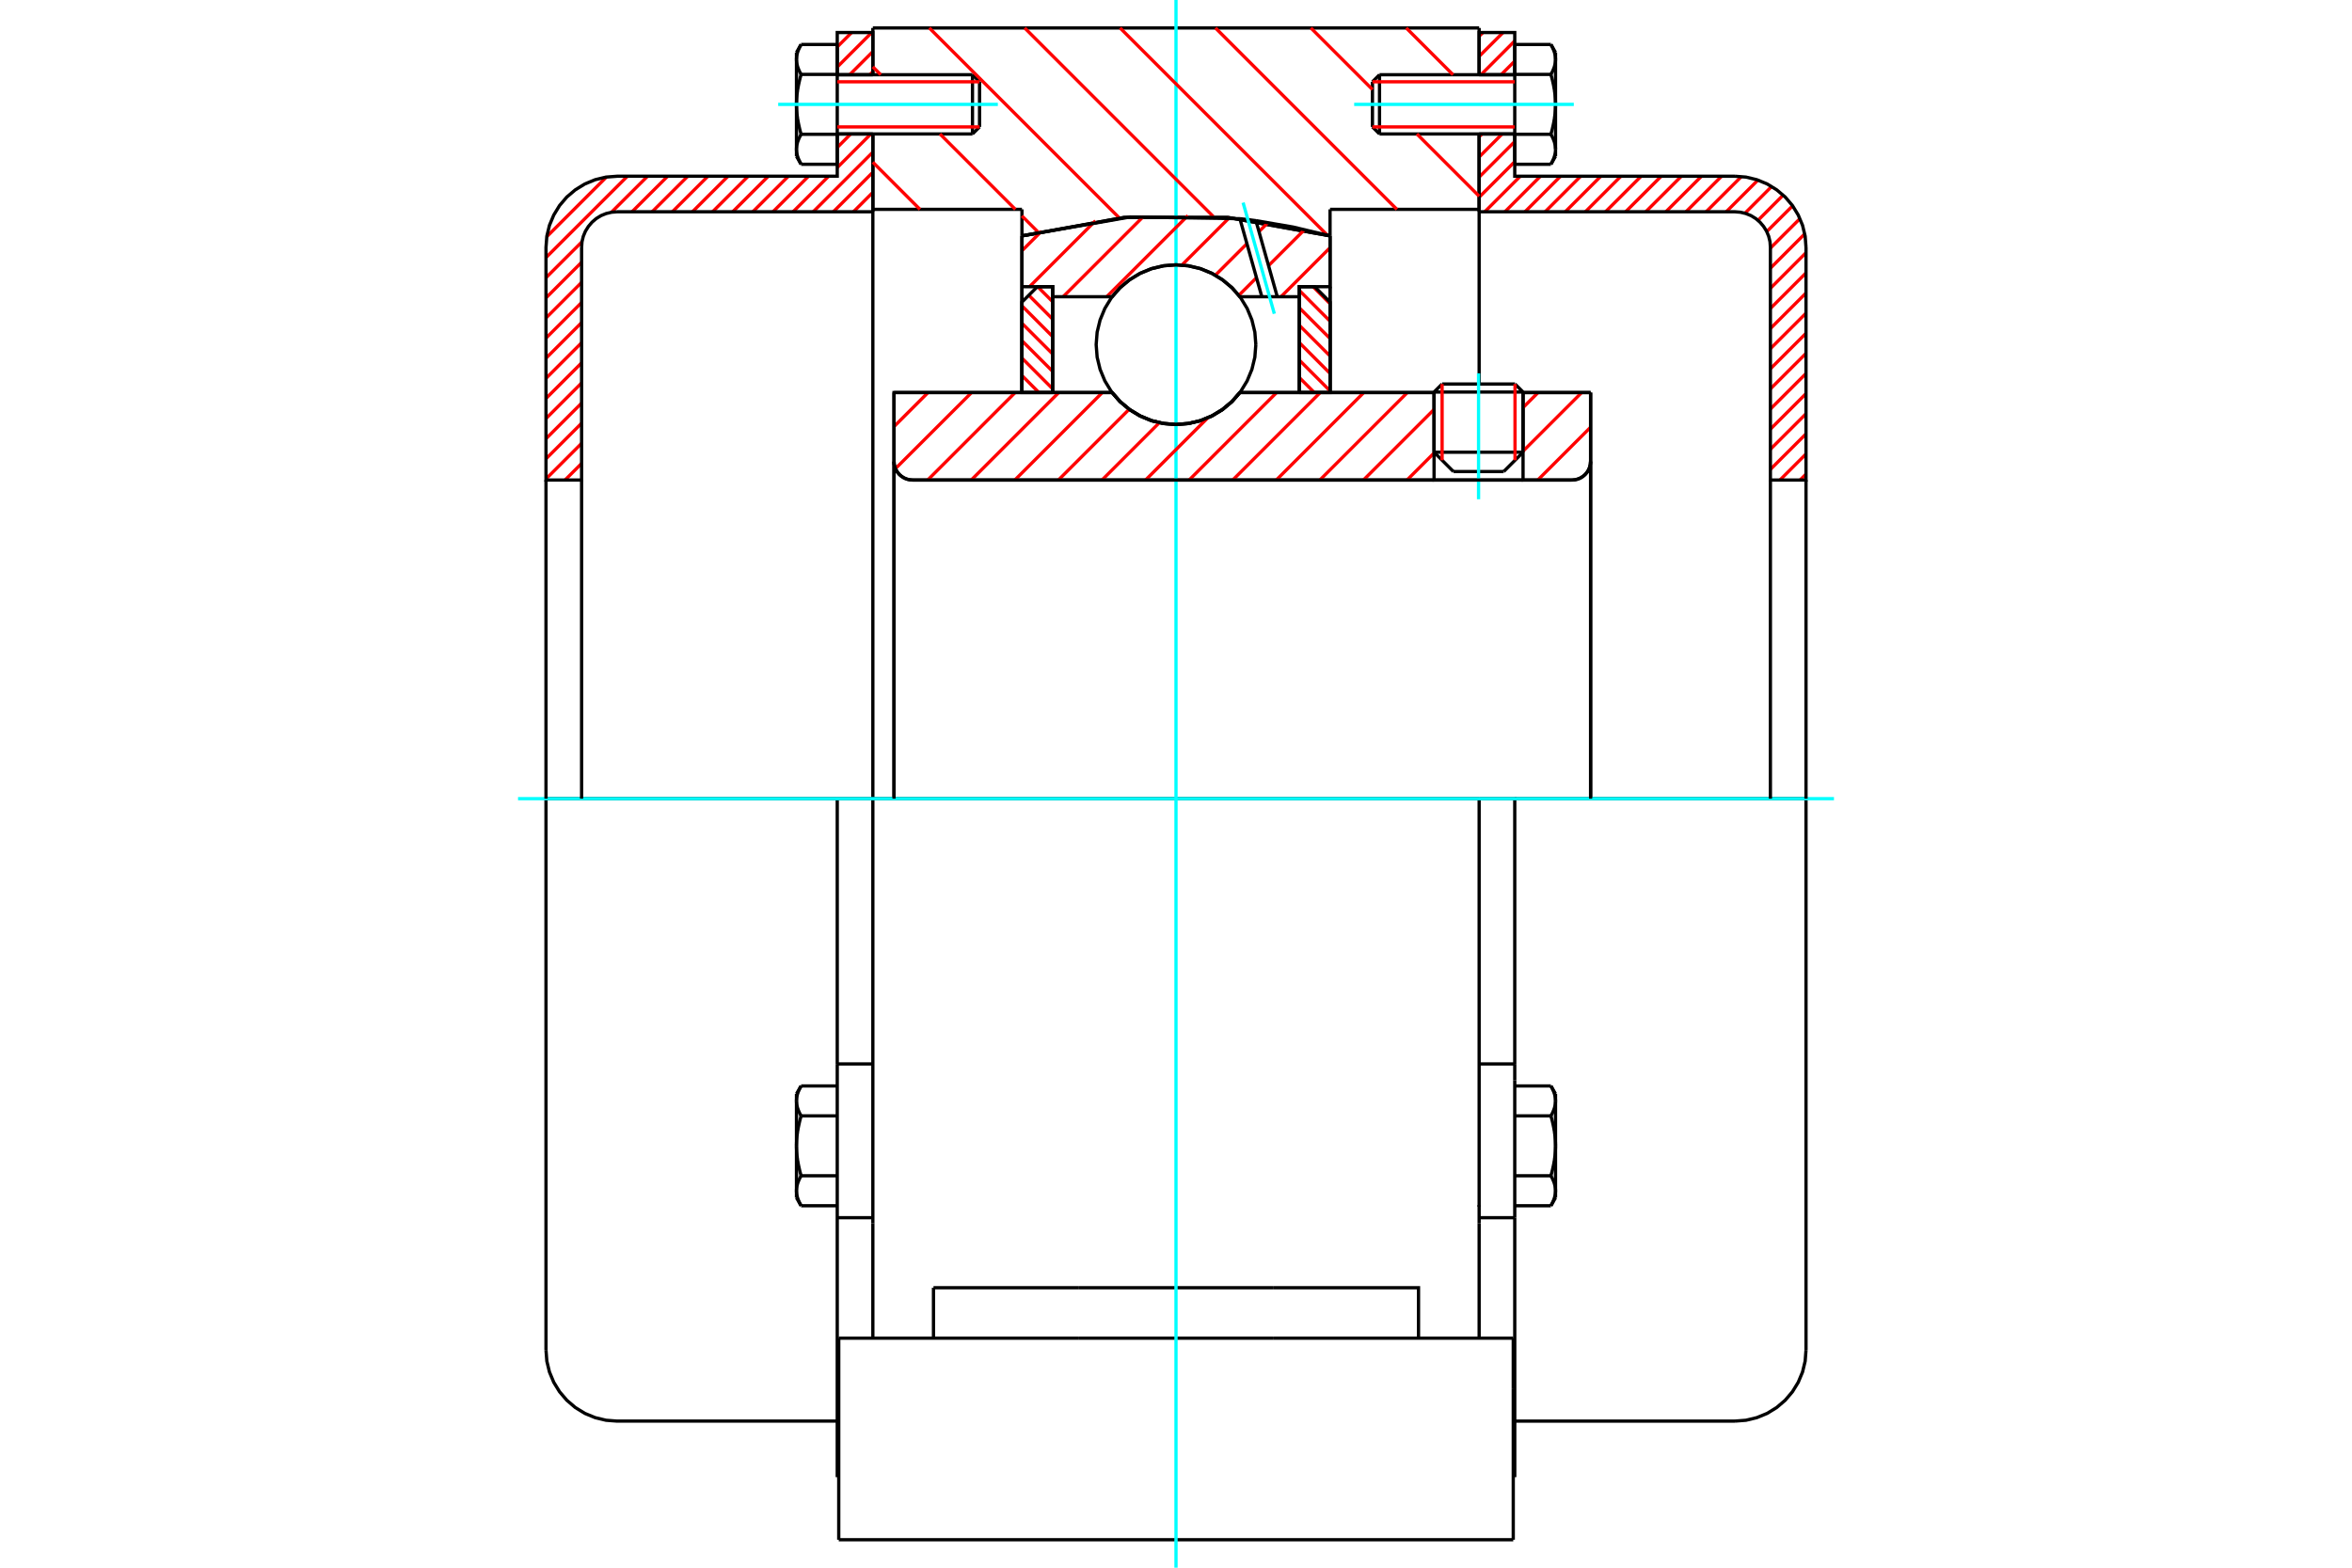 <?xml version="1.0" standalone="no"?>
<!DOCTYPE svg PUBLIC "-//W3C//DTD SVG 1.1//EN"
	"http://www.w3.org/Graphics/SVG/1.1/DTD/svg11.dtd">
<svg xmlns="http://www.w3.org/2000/svg" height="100%" width="100%" viewBox="0 0 36000 24000">
	<rect x="-1800" y="-1200" width="39600" height="26400" style="fill:#FFF"/>
	<g style="fill:none; fill-rule:evenodd" transform="matrix(1 0 0 1 0 0)">
		<g style="fill:none; stroke:#000; stroke-width:50; shape-rendering:geometricPrecision">
			<line x1="23312" y1="6002" x2="21950" y2="6002"/>
			<line x1="22073" y1="5879" x2="23189" y2="5879"/>
			<line x1="21950" y1="6923" x2="23312" y2="6923"/>
			<line x1="23016" y1="7219" x2="22246" y2="7219"/>
			<polyline points="24060,7349 24105,7345 24148,7335 24190,7318 24228,7294 24262,7265 24291,7231 24315,7193 24332,7151 24342,7108 24346,7063"/>
			<line x1="24346" y1="6010" x2="24346" y2="7063"/>
			<line x1="23312" y1="6010" x2="24346" y2="6010"/>
			<line x1="18978" y1="6010" x2="21950" y2="6010"/>
			<polyline points="17022,6010 17147,6151 17292,6272 17453,6369 17628,6441 17812,6484 18000,6498 18188,6484 18372,6441 18547,6369 18708,6272 18853,6151 18978,6010"/>
			<line x1="13684" y1="6010" x2="17022" y2="6010"/>
			<line x1="13684" y1="7063" x2="13684" y2="6010"/>
			<polyline points="13684,7063 13687,7108 13698,7151 13715,7193 13738,7231 13767,7265 13801,7294 13840,7318 13881,7335 13925,7345 13969,7349"/>
			<line x1="24060" y1="7349" x2="13969" y2="7349"/>
			<line x1="24346" y1="7063" x2="24346" y2="12227"/>
			<line x1="13684" y1="7063" x2="13684" y2="12227"/>
			<line x1="22073" y1="5879" x2="21950" y2="6002"/>
			<line x1="23312" y1="6002" x2="23189" y2="5879"/>
			<line x1="23016" y1="7219" x2="23312" y2="6923"/>
			<line x1="21950" y1="6923" x2="22246" y2="7219"/>
			<line x1="21950" y1="6002" x2="21950" y2="6923"/>
			<line x1="23312" y1="6923" x2="23312" y2="6002"/>
			<line x1="22640" y1="12227" x2="13360" y2="12227"/>
			<line x1="22640" y1="3205" x2="20358" y2="3205"/>
			<line x1="22640" y1="2051" x2="22640" y2="3205"/>
			<line x1="22640" y1="428" x2="22640" y2="1144"/>
			<line x1="13360" y1="428" x2="22640" y2="428"/>
			<line x1="13360" y1="1144" x2="13360" y2="428"/>
			<line x1="13360" y1="3205" x2="13360" y2="2051"/>
			<line x1="15642" y1="3205" x2="13360" y2="3205"/>
			<line x1="15642" y1="3611" x2="15642" y2="3205"/>
			<polyline points="20358,3611 18794,3329 17206,3329 15642,3611"/>
			<line x1="20358" y1="3205" x2="20358" y2="3611"/>
			<line x1="15642" y1="6010" x2="15642" y2="3611"/>
			<line x1="13360" y1="12227" x2="13360" y2="3205"/>
			<line x1="20358" y1="3611" x2="20358" y2="6010"/>
			<line x1="12838" y1="23572" x2="23162" y2="23572"/>
			<line x1="14288" y1="20486" x2="14288" y2="19714"/>
			<line x1="16515" y1="19714" x2="14288" y2="19714"/>
			<line x1="16515" y1="20486" x2="19485" y2="20486"/>
			<line x1="19485" y1="19714" x2="16515" y2="19714"/>
			<polyline points="21712,20486 21712,19714 19485,19714"/>
			<line x1="22640" y1="20486" x2="22640" y2="18725"/>
			<line x1="13360" y1="20486" x2="13360" y2="18725"/>
			<line x1="19485" y1="20486" x2="23162" y2="20486"/>
			<line x1="22640" y1="18447" x2="22640" y2="18476"/>
			<line x1="22640" y1="3205" x2="22640" y2="5874"/>
			<line x1="13360" y1="18725" x2="13360" y2="12227"/>
			<line x1="23162" y1="21257" x2="23162" y2="20486"/>
			<line x1="23162" y1="23572" x2="23162" y2="21257"/>
			<polyline points="12838,23572 12838,21257 12838,20486"/>
			<line x1="22640" y1="18725" x2="22640" y2="12227"/>
			<line x1="12838" y1="20486" x2="16515" y2="20486"/>
			<line x1="12815" y1="16288" x2="13360" y2="16288"/>
			<polyline points="12815,16288 12815,16536 12815,16589 12815,18642 12815,22614"/>
			<polyline points="12191,18229 12191,18236 12191,18242 12192,18248 12192,18254 12193,18261 12193,18267 12194,18273 12195,18280 12196,18286 12197,18292 12198,18298 12199,18305 12201,18311 12202,18317 12204,18324 12206,18330 12207,18337 12209,18343 12212,18349 12214,18356 12216,18362 12219,18369 12221,18376 12224,18382 12227,18389 12230,18396 12233,18402 12236,18409 12239,18416 12243,18423 12246,18430 12250,18437 12254,18444 12258,18451 12262,18459"/>
			<line x1="12191" y1="18336" x2="12191" y2="18229"/>
			<polyline points="12191,17542 12191,17554 12191,17567 12192,17579 12192,17592 12193,17604 12193,17617 12194,17630 12195,17642 12196,17655 12197,17667 12198,17680 12199,17692 12201,17705 12202,17718 12204,17730 12206,17743 12207,17756 12209,17769 12212,17782 12214,17795 12216,17808 12219,17821 12221,17834 12224,17847 12227,17861 12230,17874 12233,17888 12236,17901 12239,17915 12243,17929 12246,17943 12250,17957 12254,17971 12258,17986 12262,18000"/>
			<line x1="12191" y1="18229" x2="12191" y2="17542"/>
			<polyline points="12262,18000 12258,18007 12254,18015 12250,18022 12246,18029 12243,18036 12239,18043 12236,18049 12233,18056 12230,18063 12227,18070 12224,18076 12221,18083 12219,18090 12216,18096 12214,18103 12212,18109 12209,18116 12207,18122 12206,18129 12204,18135 12202,18141 12201,18148 12199,18154 12198,18160 12197,18167 12196,18173 12195,18179 12194,18185 12193,18192 12193,18198 12192,18204 12192,18210 12191,18217 12191,18223 12191,18229"/>
			<polyline points="12191,16854 12191,16860 12191,16866 12192,16873 12192,16879 12193,16885 12193,16892 12194,16898 12195,16904 12196,16910 12197,16917 12198,16923 12199,16929 12201,16936 12202,16942 12204,16948 12206,16955 12207,16961 12209,16967 12212,16974 12214,16980 12216,16987 12219,16994 12221,17000 12224,17007 12227,17013 12230,17020 12233,17027 12236,17034 12239,17041 12243,17048 12246,17055 12250,17062 12254,17069 12258,17076 12262,17083"/>
			<line x1="12191" y1="17542" x2="12191" y2="16854"/>
			<polyline points="12262,17083 12258,17098 12254,17112 12250,17126 12246,17140 12243,17154 12239,17168 12236,17182 12233,17195 12230,17209 12227,17222 12224,17236 12221,17249 12219,17262 12216,17275 12214,17288 12212,17301 12209,17314 12207,17327 12206,17340 12204,17353 12202,17365 12201,17378 12199,17391 12198,17403 12197,17416 12196,17429 12195,17441 12194,17454 12193,17466 12193,17479 12192,17491 12192,17504 12191,17516 12191,17529 12191,17542"/>
			<line x1="12191" y1="16854" x2="12191" y2="16747"/>
			<polyline points="12262,16625 12258,16632 12254,16639 12250,16646 12246,16653 12243,16660 12239,16667 12236,16674 12233,16681 12230,16688 12227,16694 12224,16701 12221,16708 12219,16714 12216,16721 12214,16727 12212,16734 12209,16740 12207,16747 12206,16753 12204,16759 12202,16766 12201,16772 12199,16778 12198,16785 12197,16791 12196,16797 12195,16804 12194,16810 12193,16816 12193,16822 12192,16829 12192,16835 12191,16841 12191,16848 12191,16854"/>
			<line x1="12815" y1="17083" x2="12262" y2="17083"/>
			<line x1="12815" y1="16625" x2="12262" y2="16625"/>
			<line x1="12815" y1="18000" x2="12262" y2="18000"/>
			<line x1="12815" y1="18459" x2="12262" y2="18459"/>
			<line x1="9446" y1="12227" x2="8357" y2="12227"/>
			<line x1="12815" y1="12227" x2="9446" y2="12227"/>
			<line x1="13360" y1="12227" x2="12815" y2="12227"/>
			<line x1="8357" y1="12227" x2="8357" y2="20667"/>
			<line x1="12815" y1="12227" x2="12815" y2="16288"/>
			<line x1="14993" y1="1943" x2="14993" y2="1252"/>
			<line x1="14885" y1="2051" x2="14885" y2="1144"/>
			<polyline points="12262,2056 12258,2063 12254,2070 12250,2078 12246,2085 12243,2092 12239,2099 12236,2105 12233,2112 12230,2119 12227,2126 12224,2132 12221,2139 12219,2146 12216,2152 12214,2159 12212,2165 12209,2172 12207,2178 12206,2184 12204,2191 12202,2197 12201,2204 12199,2210 12198,2216 12197,2222 12196,2229 12195,2235 12194,2241 12193,2248 12193,2254 12192,2260 12192,2266 12191,2273 12191,2279 12191,2285"/>
			<polyline points="12191,1598 12191,1610 12191,1623 12192,1635 12192,1648 12193,1660 12193,1673 12194,1685 12195,1698 12196,1711 12197,1723 12198,1736 12199,1748 12201,1761 12202,1774 12204,1786 12206,1799 12207,1812 12209,1825 12212,1838 12214,1851 12216,1864 12219,1877 12221,1890 12224,1903 12227,1917 12230,1930 12233,1944 12236,1957 12239,1971 12243,1985 12246,1999 12250,2013 12254,2027 12258,2042 12262,2056"/>
			<line x1="12191" y1="2285" x2="12191" y2="1598"/>
			<polyline points="12191,910 12191,916 12191,922 12192,929 12192,935 12193,941 12193,947 12194,954 12195,960 12196,966 12197,973 12198,979 12199,985 12201,992 12202,998 12204,1004 12206,1011 12207,1017 12209,1023 12212,1030 12214,1036 12216,1043 12219,1049 12221,1056 12224,1063 12227,1069 12230,1076 12233,1083 12236,1090 12239,1097 12243,1103 12246,1110 12250,1117 12254,1125 12258,1132 12262,1139"/>
			<line x1="12191" y1="1598" x2="12191" y2="910"/>
			<polyline points="12262,1139 12258,1154 12254,1168 12250,1182 12246,1196 12243,1210 12239,1224 12236,1238 12233,1251 12230,1265 12227,1278 12224,1292 12221,1305 12219,1318 12216,1331 12214,1344 12212,1357 12209,1370 12207,1383 12206,1396 12204,1409 12202,1421 12201,1434 12199,1447 12198,1459 12197,1472 12196,1484 12195,1497 12194,1510 12193,1522 12193,1535 12192,1547 12192,1560 12191,1572 12191,1585 12191,1598"/>
			<line x1="12191" y1="910" x2="12191" y2="803"/>
			<polyline points="12262,681 12258,688 12254,695 12250,702 12246,709 12243,716 12239,723 12236,730 12233,737 12230,743 12227,750 12224,757 12221,764 12219,770 12216,777 12214,783 12212,790 12209,796 12207,803 12206,809 12204,815 12202,822 12201,828 12199,834 12198,841 12197,847 12196,853 12195,860 12194,866 12193,872 12193,878 12192,885 12192,891 12191,897 12191,903 12191,910"/>
			<polyline points="12191,2285 12191,2292 12191,2298 12192,2304 12192,2310 12193,2317 12193,2323 12194,2329 12195,2336 12196,2342 12197,2348 12198,2354 12199,2361 12201,2367 12202,2373 12204,2380 12206,2386 12207,2392 12209,2399 12212,2405 12214,2412 12216,2418 12219,2425 12221,2432 12224,2438 12227,2445 12230,2452 12233,2458 12236,2465 12239,2472 12243,2479 12246,2486 12250,2493 12254,2500 12258,2507 12262,2515"/>
			<line x1="12191" y1="2392" x2="12191" y2="2285"/>
			<line x1="12815" y1="681" x2="12262" y2="681"/>
			<line x1="12815" y1="1139" x2="12262" y2="1139"/>
			<line x1="12815" y1="1139" x2="12815" y2="681"/>
			<line x1="12815" y1="2056" x2="12262" y2="2056"/>
			<line x1="12815" y1="2056" x2="12815" y2="1139"/>
			<line x1="12815" y1="2515" x2="12262" y2="2515"/>
			<line x1="12815" y1="2515" x2="12815" y2="2056"/>
			<line x1="12815" y1="18642" x2="13360" y2="18642"/>
			<line x1="12815" y1="22614" x2="12838" y2="22614"/>
			<line x1="12191" y1="18336" x2="12262" y2="18459"/>
			<line x1="12262" y1="16625" x2="12191" y2="16747"/>
			<polyline points="8357,20667 8370,20838 8410,21004 8476,21162 8565,21307 8676,21437 8806,21548 8952,21638 9110,21703 9276,21743 9446,21756 12815,21756"/>
			<line x1="14885" y1="2051" x2="14993" y2="1943"/>
			<line x1="14993" y1="1252" x2="14885" y2="1144"/>
			<line x1="12815" y1="2051" x2="14885" y2="2051"/>
			<line x1="14885" y1="1144" x2="12815" y2="1144"/>
			<line x1="12262" y1="681" x2="12191" y2="803"/>
			<line x1="12191" y1="2392" x2="12262" y2="2515"/>
			<line x1="22640" y1="16288" x2="23185" y2="16288"/>
			<line x1="23185" y1="16536" x2="23185" y2="16288"/>
			<line x1="23185" y1="16589" x2="23185" y2="16536"/>
			<line x1="23185" y1="18642" x2="23185" y2="16589"/>
			<polyline points="23185,16288 23185,12227 22640,12227"/>
			<line x1="23185" y1="22614" x2="23185" y2="18642"/>
			<polyline points="23809,16854 23809,16848 23809,16841 23808,16835 23808,16829 23807,16822 23807,16816 23806,16810 23805,16804 23804,16797 23803,16791 23802,16785 23801,16778 23799,16772 23798,16766 23796,16759 23794,16753 23793,16747 23791,16740 23788,16734 23786,16727 23784,16721 23781,16714 23779,16708 23776,16701 23773,16694 23770,16688 23767,16681 23764,16674 23761,16667 23757,16660 23754,16653 23750,16646 23746,16639 23742,16632 23738,16625"/>
			<line x1="23809" y1="16747" x2="23809" y2="16854"/>
			<polyline points="23809,17542 23809,17529 23809,17516 23808,17504 23808,17491 23807,17479 23807,17466 23806,17454 23805,17441 23804,17429 23803,17416 23802,17403 23801,17391 23799,17378 23798,17365 23796,17353 23794,17340 23793,17327 23791,17314 23788,17301 23786,17288 23784,17275 23781,17262 23779,17249 23776,17236 23773,17222 23770,17209 23767,17195 23764,17182 23761,17168 23757,17154 23754,17140 23750,17126 23746,17112 23742,17098 23738,17083"/>
			<line x1="23809" y1="16854" x2="23809" y2="17542"/>
			<polyline points="23738,17083 23742,17076 23746,17069 23750,17062 23754,17055 23757,17048 23761,17041 23764,17034 23767,17027 23770,17020 23773,17013 23776,17007 23779,17000 23781,16994 23784,16987 23786,16980 23788,16974 23791,16967 23793,16961 23794,16955 23796,16948 23798,16942 23799,16936 23801,16929 23802,16923 23803,16917 23804,16910 23805,16904 23806,16898 23807,16892 23807,16885 23808,16879 23808,16873 23809,16866 23809,16860 23809,16854"/>
			<polyline points="23809,18229 23809,18223 23809,18217 23808,18210 23808,18204 23807,18198 23807,18192 23806,18185 23805,18179 23804,18173 23803,18167 23802,18160 23801,18154 23799,18148 23798,18141 23796,18135 23794,18129 23793,18122 23791,18116 23788,18109 23786,18103 23784,18096 23781,18090 23779,18083 23776,18076 23773,18070 23770,18063 23767,18056 23764,18049 23761,18043 23757,18036 23754,18029 23750,18022 23746,18015 23742,18007 23738,18000"/>
			<line x1="23809" y1="17542" x2="23809" y2="18229"/>
			<polyline points="23738,18000 23742,17986 23746,17971 23750,17957 23754,17943 23757,17929 23761,17915 23764,17901 23767,17888 23770,17874 23773,17861 23776,17847 23779,17834 23781,17821 23784,17808 23786,17795 23788,17782 23791,17769 23793,17756 23794,17743 23796,17730 23798,17718 23799,17705 23801,17692 23802,17680 23803,17667 23804,17655 23805,17642 23806,17630 23807,17617 23807,17604 23808,17592 23808,17579 23809,17567 23809,17554 23809,17542"/>
			<line x1="23809" y1="18229" x2="23809" y2="18336"/>
			<polyline points="23738,18459 23742,18451 23746,18444 23750,18437 23754,18430 23757,18423 23761,18416 23764,18409 23767,18402 23770,18396 23773,18389 23776,18382 23779,18376 23781,18369 23784,18362 23786,18356 23788,18349 23791,18343 23793,18337 23794,18330 23796,18324 23798,18317 23799,18311 23801,18305 23802,18298 23803,18292 23804,18286 23805,18280 23806,18273 23807,18267 23807,18261 23808,18254 23808,18248 23809,18242 23809,18236 23809,18229"/>
			<line x1="23185" y1="18459" x2="23738" y2="18459"/>
			<line x1="23185" y1="18000" x2="23738" y2="18000"/>
			<line x1="23185" y1="17083" x2="23738" y2="17083"/>
			<line x1="23185" y1="16625" x2="23738" y2="16625"/>
			<polyline points="27643,12227 26554,12227 23185,12227"/>
			<line x1="27643" y1="20667" x2="27643" y2="12227"/>
			<line x1="21007" y1="1252" x2="21007" y2="1943"/>
			<line x1="21115" y1="1144" x2="21115" y2="2051"/>
			<polyline points="23809,910 23809,903 23809,897 23808,891 23808,885 23807,878 23807,872 23806,866 23805,860 23804,853 23803,847 23802,841 23801,834 23799,828 23798,822 23796,815 23794,809 23793,803 23791,796 23788,790 23786,783 23784,777 23781,770 23779,764 23776,757 23773,750 23770,743 23767,737 23764,730 23761,723 23757,716 23754,709 23750,702 23746,695 23742,688 23738,681"/>
			<line x1="23809" y1="803" x2="23809" y2="910"/>
			<polyline points="23738,2515 23742,2507 23746,2500 23750,2493 23754,2486 23757,2479 23761,2472 23764,2465 23767,2458 23770,2452 23773,2445 23776,2438 23779,2432 23781,2425 23784,2418 23786,2412 23788,2405 23791,2399 23793,2392 23794,2386 23796,2380 23798,2373 23799,2367 23801,2361 23802,2354 23803,2348 23804,2342 23805,2336 23806,2329 23807,2323 23807,2317 23808,2310 23808,2304 23809,2298 23809,2292 23809,2285 23809,2392"/>
			<polyline points="23809,1598 23809,1585 23809,1572 23808,1560 23808,1547 23807,1535 23807,1522 23806,1510 23805,1497 23804,1484 23803,1472 23802,1459 23801,1447 23799,1434 23798,1421 23796,1409 23794,1396 23793,1383 23791,1370 23788,1357 23786,1344 23784,1331 23781,1318 23779,1305 23776,1292 23773,1278 23770,1265 23767,1251 23764,1238 23761,1224 23757,1210 23754,1196 23750,1182 23746,1168 23742,1154 23738,1139"/>
			<line x1="23809" y1="910" x2="23809" y2="1598"/>
			<polyline points="23738,1139 23742,1132 23746,1125 23750,1117 23754,1110 23757,1103 23761,1097 23764,1090 23767,1083 23770,1076 23773,1069 23776,1063 23779,1056 23781,1049 23784,1043 23786,1036 23788,1030 23791,1023 23793,1017 23794,1011 23796,1004 23798,998 23799,992 23801,985 23802,979 23803,973 23804,966 23805,960 23806,954 23807,947 23807,941 23808,935 23808,929 23809,922 23809,916 23809,910"/>
			<polyline points="23809,2285 23809,2279 23809,2273 23808,2266 23808,2260 23807,2254 23807,2248 23806,2241 23805,2235 23804,2229 23803,2222 23802,2216 23801,2210 23799,2204 23798,2197 23796,2191 23794,2184 23793,2178 23791,2172 23788,2165 23786,2159 23784,2152 23781,2146 23779,2139 23776,2132 23773,2126 23770,2119 23767,2112 23764,2105 23761,2099 23757,2092 23754,2085 23750,2078 23746,2070 23742,2063 23738,2056"/>
			<line x1="23809" y1="1598" x2="23809" y2="2285"/>
			<polyline points="23738,2056 23742,2042 23746,2027 23750,2013 23754,1999 23757,1985 23761,1971 23764,1957 23767,1944 23770,1930 23773,1917 23776,1903 23779,1890 23781,1877 23784,1864 23786,1851 23788,1838 23791,1825 23793,1812 23794,1799 23796,1786 23798,1774 23799,1761 23801,1748 23802,1736 23803,1723 23804,1711 23805,1698 23806,1685 23807,1673 23807,1660 23808,1648 23808,1635 23809,1623 23809,1610 23809,1598"/>
			<line x1="23185" y1="1139" x2="23738" y2="1139"/>
			<polyline points="23185,1139 23185,2056 23738,2056"/>
			<line x1="23185" y1="681" x2="23738" y2="681"/>
			<line x1="23185" y1="681" x2="23185" y2="1139"/>
			<line x1="23185" y1="2515" x2="23738" y2="2515"/>
			<line x1="23185" y1="2056" x2="23185" y2="2515"/>
			<line x1="22640" y1="18642" x2="23185" y2="18642"/>
			<line x1="23162" y1="22614" x2="23185" y2="22614"/>
			<line x1="23809" y1="16747" x2="23738" y2="16625"/>
			<line x1="23738" y1="18459" x2="23809" y2="18336"/>
			<polyline points="26554,21756 26724,21743 26890,21703 27048,21638 27194,21548 27324,21437 27435,21307 27524,21162 27590,21004 27630,20838 27643,20667"/>
			<line x1="23185" y1="21756" x2="26554" y2="21756"/>
			<line x1="21115" y1="1144" x2="21007" y2="1252"/>
			<line x1="21007" y1="1943" x2="21115" y2="2051"/>
			<line x1="23185" y1="1144" x2="21115" y2="1144"/>
			<line x1="21115" y1="2051" x2="23185" y2="2051"/>
			<line x1="23809" y1="803" x2="23738" y2="681"/>
			<line x1="23738" y1="2515" x2="23809" y2="2392"/>
		</g>
		<g style="fill:none; stroke:#0FF; stroke-width:50; shape-rendering:geometricPrecision">
			<line x1="22631" y1="7643" x2="22631" y2="5715"/>
			<line x1="18000" y1="24000" x2="18000" y2="0"/>
			<line x1="7929" y1="12227" x2="28071" y2="12227"/>
			<line x1="11911" y1="1598" x2="15273" y2="1598"/>
			<line x1="20727" y1="1598" x2="24089" y2="1598"/>
		</g>
		<g style="fill:none; stroke:#F00; stroke-width:50; shape-rendering:geometricPrecision">
			<line x1="27643" y1="7258" x2="27552" y2="7349"/>
			<line x1="27643" y1="6950" x2="27244" y2="7349"/>
			<line x1="27643" y1="6642" x2="27098" y2="7186"/>
			<line x1="27643" y1="6334" x2="27098" y2="6878"/>
			<line x1="27643" y1="6026" x2="27098" y2="6570"/>
			<line x1="27643" y1="5718" x2="27098" y2="6262"/>
			<line x1="27643" y1="5410" x2="27098" y2="5954"/>
			<line x1="27643" y1="5102" x2="27098" y2="5646"/>
			<line x1="27643" y1="4794" x2="27098" y2="5338"/>
			<line x1="27643" y1="4486" x2="27098" y2="5030"/>
			<line x1="27643" y1="4178" x2="27098" y2="4722"/>
			<line x1="27643" y1="3869" x2="27098" y2="4414"/>
			<line x1="27623" y1="3581" x2="27098" y2="4106"/>
			<line x1="27550" y1="3347" x2="27098" y2="3798"/>
			<line x1="27438" y1="3151" x2="27042" y2="3546"/>
			<line x1="27293" y1="2987" x2="26908" y2="3373"/>
			<line x1="27117" y1="2855" x2="26708" y2="3265"/>
			<line x1="26907" y1="2757" x2="26422" y2="3242"/>
			<line x1="26654" y1="2703" x2="26114" y2="3242"/>
			<line x1="26351" y1="2698" x2="25806" y2="3242"/>
			<line x1="26043" y1="2698" x2="25498" y2="3242"/>
			<line x1="25735" y1="2698" x2="25190" y2="3242"/>
			<line x1="25427" y1="2698" x2="24882" y2="3242"/>
			<line x1="25119" y1="2698" x2="24574" y2="3242"/>
			<line x1="24810" y1="2698" x2="24266" y2="3242"/>
			<line x1="24502" y1="2698" x2="23958" y2="3242"/>
			<line x1="24194" y1="2698" x2="23650" y2="3242"/>
			<line x1="23886" y1="2698" x2="23342" y2="3242"/>
			<line x1="23578" y1="2698" x2="23034" y2="3242"/>
			<line x1="23270" y1="2698" x2="22726" y2="3242"/>
			<line x1="23185" y1="2475" x2="22640" y2="3019"/>
			<line x1="23185" y1="2167" x2="22640" y2="2711"/>
			<line x1="22992" y1="2051" x2="22640" y2="2403"/>
			<line x1="22684" y1="2051" x2="22640" y2="2095"/>
			<line x1="23185" y1="935" x2="22976" y2="1144"/>
			<line x1="23185" y1="626" x2="22668" y2="1144"/>
			<line x1="23006" y1="498" x2="22640" y2="863"/>
			<line x1="22698" y1="498" x2="22640" y2="555"/>
		</g>
		<g style="fill:none; stroke:#000; stroke-width:50; shape-rendering:geometricPrecision">
			<line x1="22640" y1="3242" x2="22640" y2="2051"/>
			<line x1="22640" y1="1144" x2="23185" y2="1144"/>
			<line x1="23185" y1="2051" x2="22640" y2="2051"/>
			<polyline points="22640,1144 22640,498 23185,498 23185,1144"/>
			<polyline points="23185,2051 23185,2698 26554,2698"/>
			<polyline points="27643,3787 27630,3616 27590,3450 27524,3292 27435,3146 27324,3016 27194,2906 27048,2816 26890,2751 26724,2711 26554,2698"/>
			<polyline points="27643,3787 27643,7349 27098,7349 27098,3787 27092,3701 27072,3618 27039,3539 26994,3467 26939,3402 26874,3346 26801,3301 26722,3269 26639,3249 26554,3242 22640,3242"/>
			<line x1="27643" y1="12227" x2="27643" y2="7349"/>
			<line x1="27098" y1="7349" x2="27098" y2="12227"/>
		</g>
		<g style="fill:none; stroke:#F00; stroke-width:50; shape-rendering:geometricPrecision">
			<line x1="13360" y1="2945" x2="13063" y2="3242"/>
			<line x1="13360" y1="2637" x2="12755" y2="3242"/>
			<line x1="8902" y1="7095" x2="8648" y2="7349"/>
			<line x1="13360" y1="2329" x2="12447" y2="3242"/>
			<line x1="8902" y1="6787" x2="8357" y2="7332"/>
			<line x1="13330" y1="2051" x2="12815" y2="2566"/>
			<line x1="12683" y1="2698" x2="12139" y2="3242"/>
			<line x1="8902" y1="6479" x2="8357" y2="7024"/>
			<line x1="13021" y1="2051" x2="12815" y2="2258"/>
			<line x1="12375" y1="2698" x2="11831" y2="3242"/>
			<line x1="8902" y1="6171" x2="8357" y2="6716"/>
			<line x1="12067" y1="2698" x2="11523" y2="3242"/>
			<line x1="8902" y1="5863" x2="8357" y2="6408"/>
			<line x1="13360" y1="1097" x2="13313" y2="1144"/>
			<line x1="11759" y1="2698" x2="11215" y2="3242"/>
			<line x1="8902" y1="5555" x2="8357" y2="6100"/>
			<line x1="13360" y1="789" x2="13005" y2="1144"/>
			<line x1="11451" y1="2698" x2="10907" y2="3242"/>
			<line x1="8902" y1="5247" x2="8357" y2="5792"/>
			<line x1="13343" y1="498" x2="12815" y2="1026"/>
			<line x1="11143" y1="2698" x2="10599" y2="3242"/>
			<line x1="8902" y1="4939" x2="8357" y2="5484"/>
			<line x1="13035" y1="498" x2="12815" y2="718"/>
			<line x1="10835" y1="2698" x2="10291" y2="3242"/>
			<line x1="8902" y1="4631" x2="8357" y2="5176"/>
			<line x1="10527" y1="2698" x2="9982" y2="3242"/>
			<line x1="8902" y1="4323" x2="8357" y2="4868"/>
			<line x1="10219" y1="2698" x2="9674" y2="3242"/>
			<line x1="8902" y1="4015" x2="8357" y2="4560"/>
			<line x1="9911" y1="2698" x2="9359" y2="3249"/>
			<line x1="8909" y1="3700" x2="8357" y2="4251"/>
			<line x1="9603" y1="2698" x2="8357" y2="3943"/>
			<line x1="9282" y1="2710" x2="8370" y2="3622"/>
		</g>
		<g style="fill:none; stroke:#000; stroke-width:50; shape-rendering:geometricPrecision">
			<line x1="13360" y1="3242" x2="13360" y2="2051"/>
			<line x1="13360" y1="1144" x2="12815" y2="1144"/>
			<line x1="12815" y1="2051" x2="13360" y2="2051"/>
			<polyline points="13360,1144 13360,498 12815,498 12815,1144"/>
			<polyline points="12815,2051 12815,2698 9446,2698 9276,2711 9110,2751 8952,2816 8806,2906 8676,3016 8565,3146 8476,3292 8410,3450 8370,3616 8357,3787 8357,7349 8902,7349 8902,3787"/>
			<polyline points="9446,3242 9361,3249 9278,3269 9199,3301 9126,3346 9061,3402 9006,3467 8961,3539 8928,3618 8908,3701 8902,3787"/>
			<line x1="9446" y1="3242" x2="13360" y2="3242"/>
			<line x1="8357" y1="12227" x2="8357" y2="7349"/>
			<line x1="8902" y1="7349" x2="8902" y2="12227"/>
		</g>
		<g style="fill:none; stroke:#F00; stroke-width:50; shape-rendering:geometricPrecision">
			<line x1="21524" y1="428" x2="22240" y2="1144"/>
			<line x1="20064" y1="428" x2="21007" y2="1371"/>
			<line x1="21687" y1="2051" x2="22640" y2="3004"/>
			<line x1="18604" y1="428" x2="21381" y2="3205"/>
			<line x1="17144" y1="428" x2="20317" y2="3601"/>
			<line x1="15684" y1="428" x2="18571" y2="3315"/>
			<line x1="14224" y1="428" x2="17135" y2="3339"/>
			<line x1="13360" y1="1023" x2="13480" y2="1144"/>
			<line x1="14387" y1="2051" x2="15541" y2="3205"/>
			<line x1="15642" y1="3306" x2="15885" y2="3549"/>
			<line x1="13360" y1="2483" x2="14081" y2="3205"/>
		</g>
		<g style="fill:none; stroke:#000; stroke-width:50; shape-rendering:geometricPrecision">
			<polyline points="20358,3611 18794,3329 17206,3329 15642,3611"/>
		</g>
		<g style="fill:none; stroke:#F00; stroke-width:50; shape-rendering:geometricPrecision">
			<line x1="23189" y1="5879" x2="23189" y2="7046"/>
			<line x1="22073" y1="7046" x2="22073" y2="5879"/>
			<line x1="15642" y1="5749" x2="15902" y2="6010"/>
			<line x1="15642" y1="5482" x2="16113" y2="5954"/>
			<line x1="15642" y1="5216" x2="16113" y2="5687"/>
			<line x1="15642" y1="4949" x2="16113" y2="5420"/>
			<line x1="15642" y1="4682" x2="16113" y2="5154"/>
			<line x1="15747" y1="4520" x2="16113" y2="4887"/>
			<line x1="15883" y1="4389" x2="16113" y2="4620"/>
		</g>
		<g style="fill:none; stroke:#000; stroke-width:50; shape-rendering:geometricPrecision">
			<polyline points="16113,6010 16113,4389 15878,4389 15642,4625 15642,6010 16113,6010"/>
		</g>
		<g style="fill:none; stroke:#F00; stroke-width:50; shape-rendering:geometricPrecision">
			<line x1="20098" y1="4389" x2="20358" y2="4650"/>
			<line x1="19887" y1="4445" x2="20358" y2="4917"/>
			<line x1="19887" y1="4712" x2="20358" y2="5183"/>
			<line x1="19887" y1="4979" x2="20358" y2="5450"/>
			<line x1="19887" y1="5245" x2="20358" y2="5717"/>
			<line x1="19887" y1="5512" x2="20358" y2="5984"/>
			<line x1="19887" y1="5779" x2="20117" y2="6010"/>
		</g>
		<g style="fill:none; stroke:#000; stroke-width:50; shape-rendering:geometricPrecision">
			<polyline points="19887,6010 19887,4389 20122,4389 20358,4625 20358,6010 19887,6010"/>
			<polyline points="19222,5276 19207,5085 19162,4899 19089,4722 18989,4558 18864,4412 18718,4288 18555,4188 18378,4114 18191,4069 18000,4054 17809,4069 17622,4114 17445,4188 17282,4288 17136,4412 17011,4558 16911,4722 16838,4899 16793,5085 16778,5276 16793,5468 16838,5654 16911,5831 17011,5995 17136,6141 17282,6265 17445,6365 17622,6439 17809,6483 18000,6498 18191,6483 18378,6439 18555,6365 18718,6265 18864,6141 18989,5995 19089,5831 19162,5654 19207,5468 19222,5276"/>
		</g>
		<g style="fill:none; stroke:#F00; stroke-width:50; shape-rendering:geometricPrecision">
			<line x1="20358" y1="3792" x2="19607" y2="4543"/>
			<line x1="19966" y1="3517" x2="19416" y2="4067"/>
			<line x1="19232" y1="4251" x2="18961" y2="4522"/>
			<line x1="19407" y1="3409" x2="19270" y2="3546"/>
			<line x1="19086" y1="3730" x2="18602" y2="4214"/>
			<line x1="18814" y1="3335" x2="18090" y2="4058"/>
			<line x1="18182" y1="3300" x2="16939" y2="4543"/>
			<line x1="17503" y1="3312" x2="16272" y2="4543"/>
			<line x1="16767" y1="3380" x2="15758" y2="4389"/>
			<line x1="15942" y1="3539" x2="15642" y2="3839"/>
		</g>
		<g style="fill:none; stroke:#000; stroke-width:50; shape-rendering:geometricPrecision">
			<polyline points="15642,6010 15642,4389 15642,3611"/>
			<polyline points="18978,3348 17298,3322 15642,3611"/>
			<polyline points="19223,3378 19101,3362 18978,3348"/>
			<polyline points="20358,3611 19794,3476 19223,3378"/>
			<polyline points="20358,3611 20358,4389 19887,4389 19887,4543 19887,6010"/>
			<polyline points="19887,4543 19550,4543 19314,4543 18978,4543 18853,4401 18708,4281 18547,4183 18372,4112 18188,4069 18000,4054 17812,4069 17628,4112 17453,4183 17292,4281 17147,4401 17022,4543 16113,4543 16113,6010"/>
			<polyline points="16113,4543 16113,4389 15642,4389"/>
			<line x1="20358" y1="4389" x2="20358" y2="6010"/>
		</g>
		<g style="fill:none; stroke:#0FF; stroke-width:50; shape-rendering:geometricPrecision">
			<line x1="19505" y1="4803" x2="19027" y2="3102"/>
		</g>
		<g style="fill:none; stroke:#000; stroke-width:50; shape-rendering:geometricPrecision">
			<line x1="19314" y1="4543" x2="18978" y2="3348"/>
			<line x1="19550" y1="4543" x2="19223" y2="3378"/>
		</g>
		<g style="fill:none; stroke:#F00; stroke-width:50; shape-rendering:geometricPrecision">
			<line x1="24346" y1="6540" x2="23537" y2="7349"/>
			<line x1="24209" y1="6010" x2="23312" y2="6907"/>
			<line x1="23542" y1="6010" x2="23312" y2="6240"/>
			<line x1="21950" y1="6935" x2="21536" y2="7349"/>
			<line x1="21950" y1="6268" x2="20869" y2="7349"/>
			<line x1="21541" y1="6010" x2="20202" y2="7349"/>
			<line x1="20874" y1="6010" x2="19535" y2="7349"/>
			<line x1="20207" y1="6010" x2="18868" y2="7349"/>
			<line x1="19540" y1="6010" x2="18201" y2="7349"/>
			<line x1="18485" y1="6398" x2="17534" y2="7349"/>
			<line x1="17745" y1="6471" x2="16867" y2="7349"/>
			<line x1="17283" y1="6266" x2="16200" y2="7349"/>
			<line x1="16872" y1="6010" x2="15533" y2="7349"/>
			<line x1="16205" y1="6010" x2="14866" y2="7349"/>
			<line x1="15538" y1="6010" x2="14199" y2="7349"/>
			<line x1="14871" y1="6010" x2="13706" y2="7174"/>
			<line x1="14204" y1="6010" x2="13684" y2="6530"/>
		</g>
		<g style="fill:none; stroke:#000; stroke-width:50; shape-rendering:geometricPrecision">
			<line x1="24346" y1="12227" x2="24346" y2="6010"/>
			<polyline points="24060,7349 24105,7345 24148,7335 24190,7318 24228,7294 24262,7265 24291,7231 24315,7193 24332,7151 24342,7108 24346,7063"/>
			<polyline points="24060,7349 23312,7349 23312,6010"/>
			<polyline points="23312,7349 21950,7349 21950,6010"/>
			<line x1="21950" y1="7349" x2="13969" y2="7349"/>
			<polyline points="13684,7063 13687,7108 13698,7151 13715,7193 13738,7231 13767,7265 13801,7294 13840,7318 13881,7335 13925,7345 13969,7349"/>
			<polyline points="13684,7063 13684,6010 14155,6010 17022,6010 17147,6151 17292,6272 17453,6369 17628,6441 17812,6484 18000,6498 18188,6484 18372,6441 18547,6369 18708,6272 18853,6151 18978,6010 21950,6010"/>
			<line x1="23312" y1="6010" x2="24346" y2="6010"/>
			<line x1="13684" y1="12227" x2="13684" y2="7063"/>
		</g>
		<g style="fill:none; stroke:#F00; stroke-width:50; shape-rendering:geometricPrecision">
			<line x1="23185" y1="1252" x2="21007" y2="1252"/>
			<line x1="21007" y1="1943" x2="23185" y2="1943"/>
		</g>
		<g style="fill:none; stroke:#F00; stroke-width:50; shape-rendering:geometricPrecision">
			<line x1="12815" y1="1252" x2="14993" y2="1252"/>
			<line x1="14993" y1="1943" x2="12815" y2="1943"/>
		</g>
	</g>
</svg>
